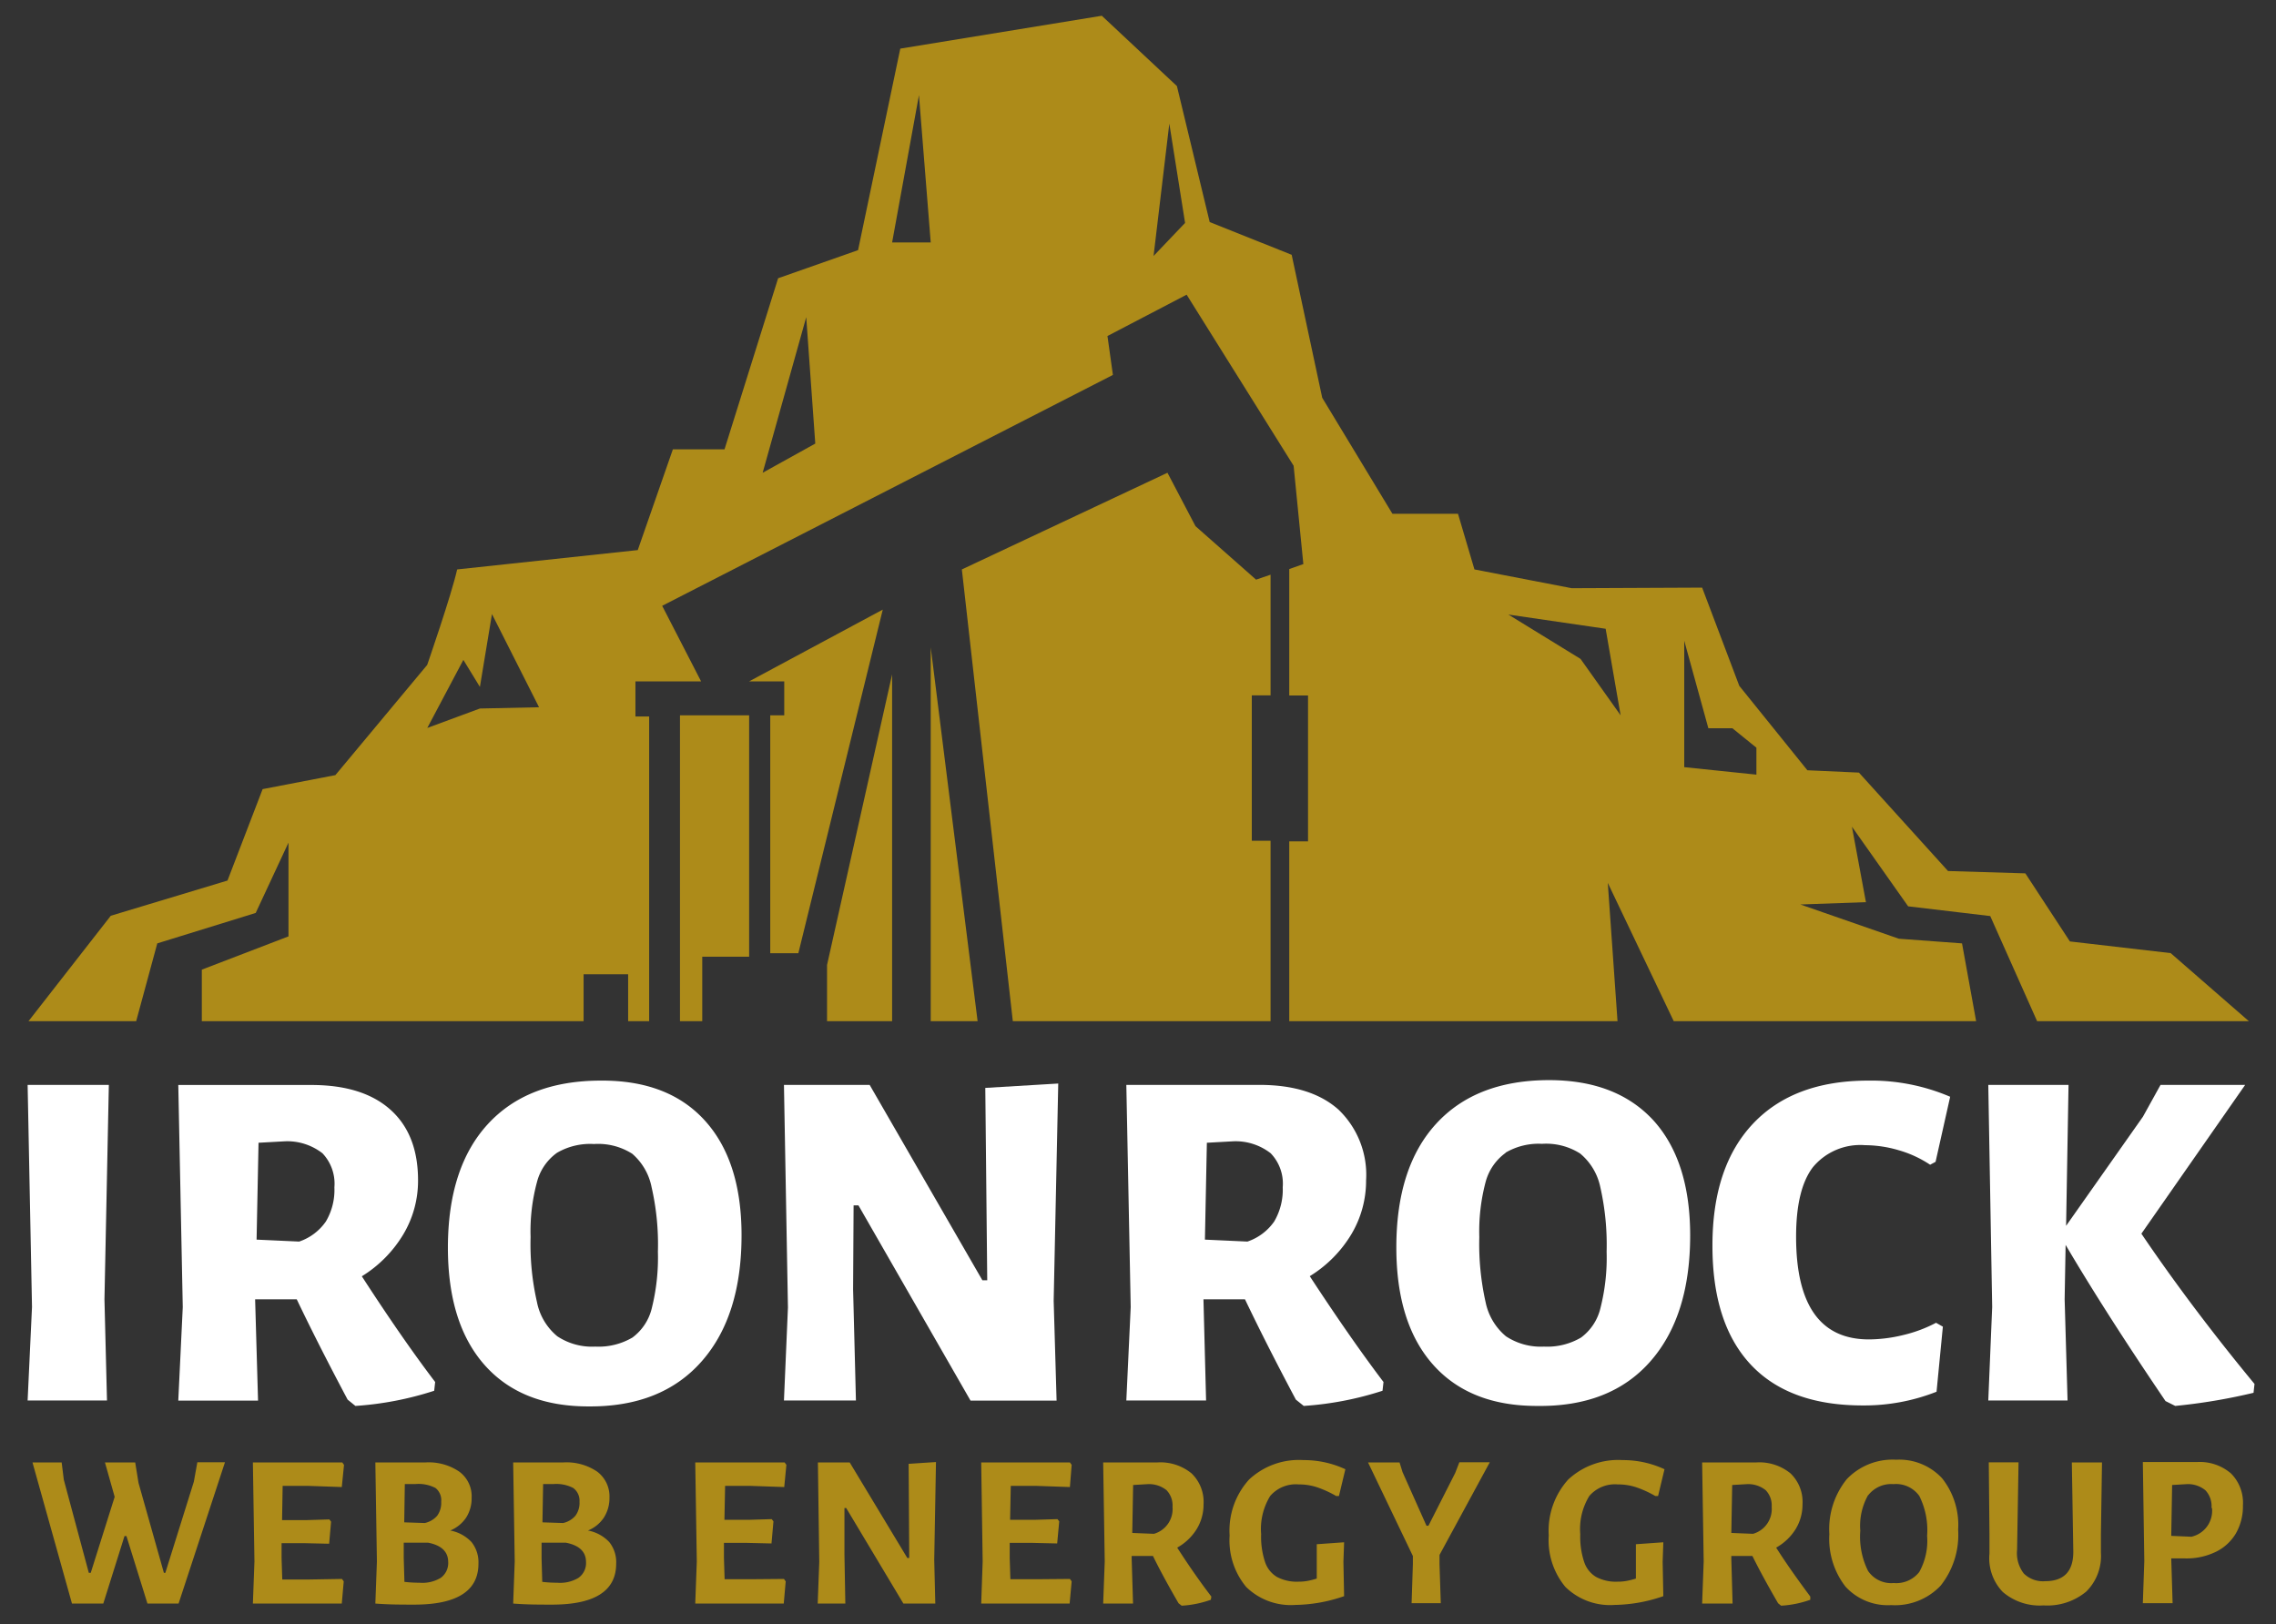 <svg id="b133e1db-fd0f-4ec3-b3df-14a337703165" data-name="Capa 1" xmlns="http://www.w3.org/2000/svg" viewBox="0 0 234 167"><rect x="0" y="0" width="234" height="167" fill="#333333" stroke="none"/><title>ironrock-webb-energy-group</title><path d="M10.74,133.6,11,144H2.84l.45-9.61-.45-22.84h8.35Z" style="fill:#fff"/><path d="M44.74,142.1l-.1.9a33.22,33.22,0,0,1-8.1,1.56l-.8-.65q-3-5.64-5.23-10.31H26.23l.3,10.41h-8.2l.46-9.61-.46-22.84,13.69,0q5.28,0,8.12,2.54c1.9,1.7,2.84,4.12,2.84,7.27a10.73,10.73,0,0,1-1.51,5.54,12.76,12.76,0,0,1-4.27,4.32Q41.37,137.67,44.74,142.1ZM26.38,127.46l4.38.2a5.46,5.46,0,0,0,2.74-2.06,6.36,6.36,0,0,0,.88-3.52,4.53,4.53,0,0,0-1.23-3.5,5.9,5.9,0,0,0-3.85-1.23l-2.72.15Z" style="fill:#fff"/><path d="M72.46,115.21q3.78,4.16,3.78,11.8,0,8.34-4.13,13t-11.62,4.6q-6.89,0-10.66-4.25t-3.78-12.05q0-8.25,4.1-12.72t11.6-4.48Q68.69,111.06,72.46,115.21Zm-15.19,3.32a5.34,5.34,0,0,0-2.06,3,19.43,19.43,0,0,0-.66,5.66,26.78,26.78,0,0,0,.66,6.71,6.07,6.07,0,0,0,2.09,3.5,6.45,6.45,0,0,0,3.9,1.06,6.88,6.88,0,0,0,3.82-.93,5.29,5.29,0,0,0,2-3.05,21.47,21.47,0,0,0,.62-5.78,26.35,26.35,0,0,0-.65-6.64A6.09,6.09,0,0,0,65,118.63a6.53,6.53,0,0,0-3.93-1A6.77,6.77,0,0,0,57.27,118.53Z" style="fill:#fff"/><path d="M108.33,133.75l.3,10.26H99.78L88.26,123.94h-.5l-.05,8.65L88,144h-7.4l.41-9.56-.41-22.89h8.81L101,131.64h.5l-.2-19.78,7.5-.45Z" style="fill:#fff"/><path d="M142.24,142.1l-.1.9a33.22,33.22,0,0,1-8.1,1.56l-.81-.65q-3-5.64-5.23-10.31h-4.27L124,144h-8.2l.45-9.61-.45-22.84,13.68,0q5.28,0,8.13,2.54a9.27,9.27,0,0,1,2.84,7.27,10.73,10.73,0,0,1-1.51,5.54,12.8,12.8,0,0,1-4.28,4.32Q138.88,137.67,142.24,142.1Zm-18.36-14.64,4.37.2A5.48,5.48,0,0,0,131,125.6a6.44,6.44,0,0,0,.88-3.52,4.5,4.5,0,0,0-1.24-3.5,5.87,5.87,0,0,0-3.84-1.23l-2.72.15Z" style="fill:#fff"/><path d="M170,115.21q3.76,4.16,3.77,11.8,0,8.34-4.12,13T158,144.56q-6.9,0-10.67-4.25t-3.77-12.05q0-8.25,4.1-12.72t11.59-4.48Q166.19,111.06,170,115.21Zm-15.19,3.32a5.4,5.4,0,0,0-2.07,3,19.83,19.83,0,0,0-.65,5.66,27.34,27.34,0,0,0,.65,6.71,6.17,6.17,0,0,0,2.09,3.5,6.49,6.49,0,0,0,3.9,1.06,6.85,6.85,0,0,0,3.82-.93,5.29,5.29,0,0,0,2-3.05,21,21,0,0,0,.63-5.78,26.82,26.82,0,0,0-.65-6.64,6.1,6.1,0,0,0-2.07-3.45,6.5,6.5,0,0,0-3.92-1A6.72,6.72,0,0,0,154.77,118.53Z" style="fill:#fff"/><path d="M200.5,112.77,199,119.46l-.56.3a11.54,11.54,0,0,0-3.19-1.48,12.39,12.39,0,0,0-3.5-.53,6.33,6.33,0,0,0-5.36,2.26q-1.73,2.26-1.73,7.15,0,10.56,7.49,10.56a15.11,15.11,0,0,0,3.53-.45,14.18,14.18,0,0,0,3.37-1.26l.7.4-.65,6.69a20.26,20.26,0,0,1-7.6,1.41q-7.59,0-11.52-4.22t-3.92-12.23q0-8.1,4.17-12.52t11.82-4.43A20.63,20.63,0,0,1,200.5,112.77Z" style="fill:#fff"/><path d="M231.79,142.3l-.1.91a59.32,59.32,0,0,1-8.05,1.35l-1-.5Q216.49,135,212.37,128l-.1,5.59.3,10.41h-8.15l.4-9.61-.4-22.84h8.25l-.25,14.49,7.9-11.22,1.81-3.27h8.7l-10.67,15.3Q225.31,134.45,231.79,142.3Z" style="fill:#fff"/><path d="M18.36,164.88h-3.2L13,157.94h-.2l-2.18,6.94H7.4L3.34,150.37h3l.22,1.78,2.57,9.57h.2l2.46-7.81-1-3.54h3.11l.34,2.1,2.61,9.25H17l2.93-9.37.36-2h2.84Z" style="fill:#ad8b19"/><path d="M35.16,162.35l.18.25-.2,2.28H26l.16-4.33L26,150.37h9.19l.18.25-.23,2.28-3.46-.12-2.62,0L29,156.3l2.5,0,2.36-.07.18.23-.2,2.27-2.57-.06-2.32,0,0,1.55.07,2.19,2.54,0Z" style="fill:#ad8b19"/><path d="M48.48,158.56a3.34,3.34,0,0,1,.71,2.22c0,2.8-2.2,4.21-6.6,4.21-1.29,0-2.61,0-4-.11l.16-4.33-.16-10.18,5.16,0a5.58,5.58,0,0,1,3.46.94A3.15,3.15,0,0,1,48.49,154a3.69,3.69,0,0,1-.57,2.05,3.63,3.63,0,0,1-1.63,1.32A4,4,0,0,1,48.48,158.56Zm-3.17,3.68a1.88,1.88,0,0,0,.77-1.62q0-1.6-2.07-2l-2.5,0,0,1.6.07,2.43a13.56,13.56,0,0,0,1.55.09A3.67,3.67,0,0,0,45.31,162.24ZM44.78,153a3.79,3.79,0,0,0-2.05-.41H41.62l-.06,3.94,2.11.07a2.35,2.35,0,0,0,1.28-.75,2.26,2.26,0,0,0,.41-1.44A1.61,1.61,0,0,0,44.78,153Z" style="fill:#ad8b19"/><path d="M62.64,158.56a3.29,3.29,0,0,1,.71,2.22c0,2.8-2.2,4.21-6.59,4.21-1.3,0-2.62,0-4-.11l.16-4.33-.16-10.18,5.16,0a5.61,5.61,0,0,1,3.47.94A3.18,3.18,0,0,1,62.66,154a3.7,3.7,0,0,1-.58,2.05,3.58,3.58,0,0,1-1.63,1.32A4,4,0,0,1,62.64,158.56Zm-3.17,3.68a1.86,1.86,0,0,0,.78-1.62c0-1.07-.69-1.73-2.08-2l-2.49,0,0,1.6.07,2.43a13.69,13.69,0,0,0,1.55.09A3.67,3.67,0,0,0,59.47,162.24ZM58.94,153a3.77,3.77,0,0,0-2-.41h-1.1l-.07,3.94,2.12.07a2.32,2.32,0,0,0,1.27-.75,2.21,2.21,0,0,0,.42-1.44A1.62,1.62,0,0,0,58.94,153Z" style="fill:#ad8b19"/><path d="M80.6,162.35l.18.25-.2,2.28h-9.1l.16-4.33-.16-10.18h9.19l.18.25-.22,2.28-3.47-.12-2.61,0-.07,3.49,2.5,0,2.36-.07.18.23-.2,2.27-2.57-.06-2.32,0,0,1.55.07,2.19,2.54,0Z" style="fill:#ad8b19"/><path d="M96.05,160.39l.11,4.49H92.88L87,155.06h-.18l0,4.82.09,5H84.07l.16-4.28-.14-10.23h3.27l5.92,9.82h.2l-.06-9.68,2.81-.18Z" style="fill:#ad8b19"/><path d="M110,162.35l.18.25-.21,2.28h-9.09l.15-4.33-.15-10.18H110l.18.25L110,152.9l-3.47-.12-2.61,0-.07,3.49,2.5,0,2.37-.07.18.23-.21,2.27-2.56-.06-2.32,0,0,1.55.07,2.19,2.55,0Z" style="fill:#ad8b19"/><path d="M124.54,164.16l-.05.33a10.68,10.68,0,0,1-3,.61l-.32-.25q-1.62-2.79-2.63-4.86h-2.19v.29l.14,4.6h-3.07l.16-4.33-.16-10.18,5.57,0a5.05,5.05,0,0,1,3.51,1.12,4.07,4.07,0,0,1,1.24,3.18,4.84,4.84,0,0,1-.71,2.56,5.51,5.51,0,0,1-2,1.9Q122.81,161.9,124.54,164.16Zm-8.13-6.54,2.23.09a2.65,2.65,0,0,0,1.91-2.77,2.26,2.26,0,0,0-.62-1.72,2.89,2.89,0,0,0-1.9-.62l-1.53.09Z" style="fill:#ad8b19"/><path d="M138.32,151.07l-.66,2.75-.29,0a10.72,10.72,0,0,0-2-.91,5.94,5.94,0,0,0-1.86-.28,3.47,3.47,0,0,0-2.92,1.19,6.48,6.48,0,0,0-.93,3.92,8.21,8.21,0,0,0,.4,2.86,2.82,2.82,0,0,0,1.22,1.54,4.33,4.33,0,0,0,2.21.49,5,5,0,0,0,.89-.07,7.88,7.88,0,0,0,1-.25l0-1.23,0-2.3,2.81-.2-.07,2,.07,3.54a15.84,15.84,0,0,1-5,.9,6.55,6.55,0,0,1-5.07-1.85,7.49,7.49,0,0,1-1.7-5.29,7.8,7.8,0,0,1,2-5.75,7.49,7.49,0,0,1,5.59-2A10.08,10.08,0,0,1,138.32,151.07Z" style="fill:#ad8b19"/><path d="M148,160.84l.13,4h-3l.13-4,0-.85-4.61-9.62h3.24l.31,1,2.46,5.51h.2l2.75-5.42.43-1.11h3.13L148,159.88Z" style="fill:#ad8b19"/><path d="M171.13,151.07l-.66,2.75-.29,0a10.72,10.72,0,0,0-2-.91,5.94,5.94,0,0,0-1.86-.28,3.47,3.47,0,0,0-2.92,1.19,6.48,6.48,0,0,0-.93,3.92,8.21,8.21,0,0,0,.4,2.86,2.82,2.82,0,0,0,1.22,1.54,4.31,4.31,0,0,0,2.21.49,5,5,0,0,0,.89-.07,7.42,7.42,0,0,0,1-.25l0-1.23,0-2.3,2.82-.2-.07,2,.07,3.54a15.84,15.84,0,0,1-5,.9,6.55,6.55,0,0,1-5.07-1.85,7.5,7.5,0,0,1-1.71-5.29,7.85,7.85,0,0,1,2-5.75,7.53,7.53,0,0,1,5.6-2A10.08,10.08,0,0,1,171.13,151.07Z" style="fill:#ad8b19"/><path d="M186.12,164.16l0,.33a10.75,10.75,0,0,1-3,.61l-.31-.25q-1.62-2.79-2.64-4.86H178v.29l.13,4.6H175l.16-4.33L175,150.37l5.56,0a5.06,5.06,0,0,1,3.52,1.12,4.07,4.07,0,0,1,1.24,3.18,4.84,4.84,0,0,1-.71,2.56,5.54,5.54,0,0,1-2,1.9C183.8,161,185,162.65,186.12,164.16ZM178,157.62l2.23.09a2.65,2.65,0,0,0,1.92-2.77,2.26,2.26,0,0,0-.62-1.72,2.89,2.89,0,0,0-1.9-.62l-1.54.09Z" style="fill:#ad8b19"/><path d="M199.67,152a7.7,7.7,0,0,1,1.65,5.28,8.39,8.39,0,0,1-1.8,5.76,6.45,6.45,0,0,1-5.09,2,5.88,5.88,0,0,1-4.69-1.9,8,8,0,0,1-1.66-5.4,8.17,8.17,0,0,1,1.79-5.65,6.51,6.51,0,0,1,5.08-2A6,6,0,0,1,199.67,152Zm-7.6,1.72a6.43,6.43,0,0,0-.81,3.67,7.88,7.88,0,0,0,.8,4.14,2.89,2.89,0,0,0,2.64,1.24,3,3,0,0,0,2.62-1.13,6.59,6.59,0,0,0,.81-3.73,7.84,7.84,0,0,0-.8-4.09,2.93,2.93,0,0,0-2.65-1.22A3,3,0,0,0,192.07,153.75Z" style="fill:#ad8b19"/><path d="M216,157.74l0,1.91a5.15,5.15,0,0,1-1.51,4,6.26,6.26,0,0,1-4.39,1.42,5.83,5.83,0,0,1-4.19-1.38,5,5,0,0,1-1.37-3.94l0-2.09-.07-7.3h3.06l-.15,9a3.43,3.43,0,0,0,.69,2.43,2.81,2.81,0,0,0,2.19.79q2.92,0,2.9-3.06l-.15-9.15h3.1Z" style="fill:#ad8b19"/><path d="M229.37,151.5a4.27,4.27,0,0,1,1.23,3.29,5.59,5.59,0,0,1-.72,2.87,4.86,4.86,0,0,1-2.06,1.9,6.92,6.92,0,0,1-3.14.68h-1.45v0l.14,4.6h-3.06l.15-4.33-.15-10.18,5.56,0A4.92,4.92,0,0,1,229.37,151.5Zm-2,3.56a2.4,2.4,0,0,0-.62-1.82,2.82,2.82,0,0,0-1.9-.64l-1.53.09-.09,5.23,2.07.09A2.73,2.73,0,0,0,227.42,155.06Z" style="fill:#ad8b19"/><polygon points="85.03 105 91.72 105 91.72 69.34 85.03 99.22 85.03 105" style="fill:#ad8b19"/><polygon points="77.02 70.06 80.63 70.06 80.63 73.55 79.19 73.55 79.19 98.01 82.08 98.01 90.76 62.68 77.02 70.06" style="fill:#ad8b19"/><polygon points="69.91 105 72.2 105 72.2 98.37 77.02 98.37 77.02 73.55 69.91 73.55 69.91 105" style="fill:#ad8b19"/><polygon points="122.91 54.1 120.03 48.61 98.89 58.55 104.13 105 130.63 105 130.63 86.45 128.7 86.45 128.7 71.5 130.63 71.5 130.63 59.09 129.14 59.6 122.91 54.1" style="fill:#ad8b19"/><path d="M223.17,98l-10.36-1.2-4.58-7-7.95-.24-9.16-10.12-5.3-.24-7-8.68L175,60.42l-13.41.06-10-1.93-1.69-5.72h-6.74L135.94,40.9,132.8,26.2l-8.43-3.37L121,8.85l-7.72-7.23L92.56,5,88.22,25.72,80,28.61,74.49,46.2H69.18L65.57,56.56,47,58.55c-.57,2.58-3.08,9.82-3.08,9.82L34.48,79.7,27,81.14l-3.61,9.4-12,3.62L2.93,105H14l2.17-8,10.12-3.13,3.37-7.23v9.64L20.75,99.7V105H60v-4.82h4.58V105h2.16V73.67H65.33V70.06l6.75,0-4-7.77,46.34-23.74-.56-4L122,30.3,133,47.89,134,58l-1.45.51v13h1.93v15h-1.93V105H166.3l-1-14.22L172.08,105h31.09l-1.45-8-6.5-.48L185.1,93l6.74-.24L190.4,85l5.78,8.19,8.44,1L209.44,105h21.77ZM49.34,72.85l-5.41,2,3.71-7,1.7,2.78,1.24-7.49,4.84,9.58ZM78.41,48.61l4.48-16,.93,13ZM91.72,24.93,94.48,9.78l1.21,15.15Zm26.88,1.39,1.62-13.61,1.62,10.21Zm43.9,41.43-7.42-4.56,10,1.46,1.54,8.9Zm18.08,11.9-7.42-.77v-13l2.48,9h2.47l2.47,2Z" style="fill:#ad8b19"/><polygon points="95.69 105 100.51 105 95.69 66.56 95.69 105" style="fill:#ad8b19"/></svg>